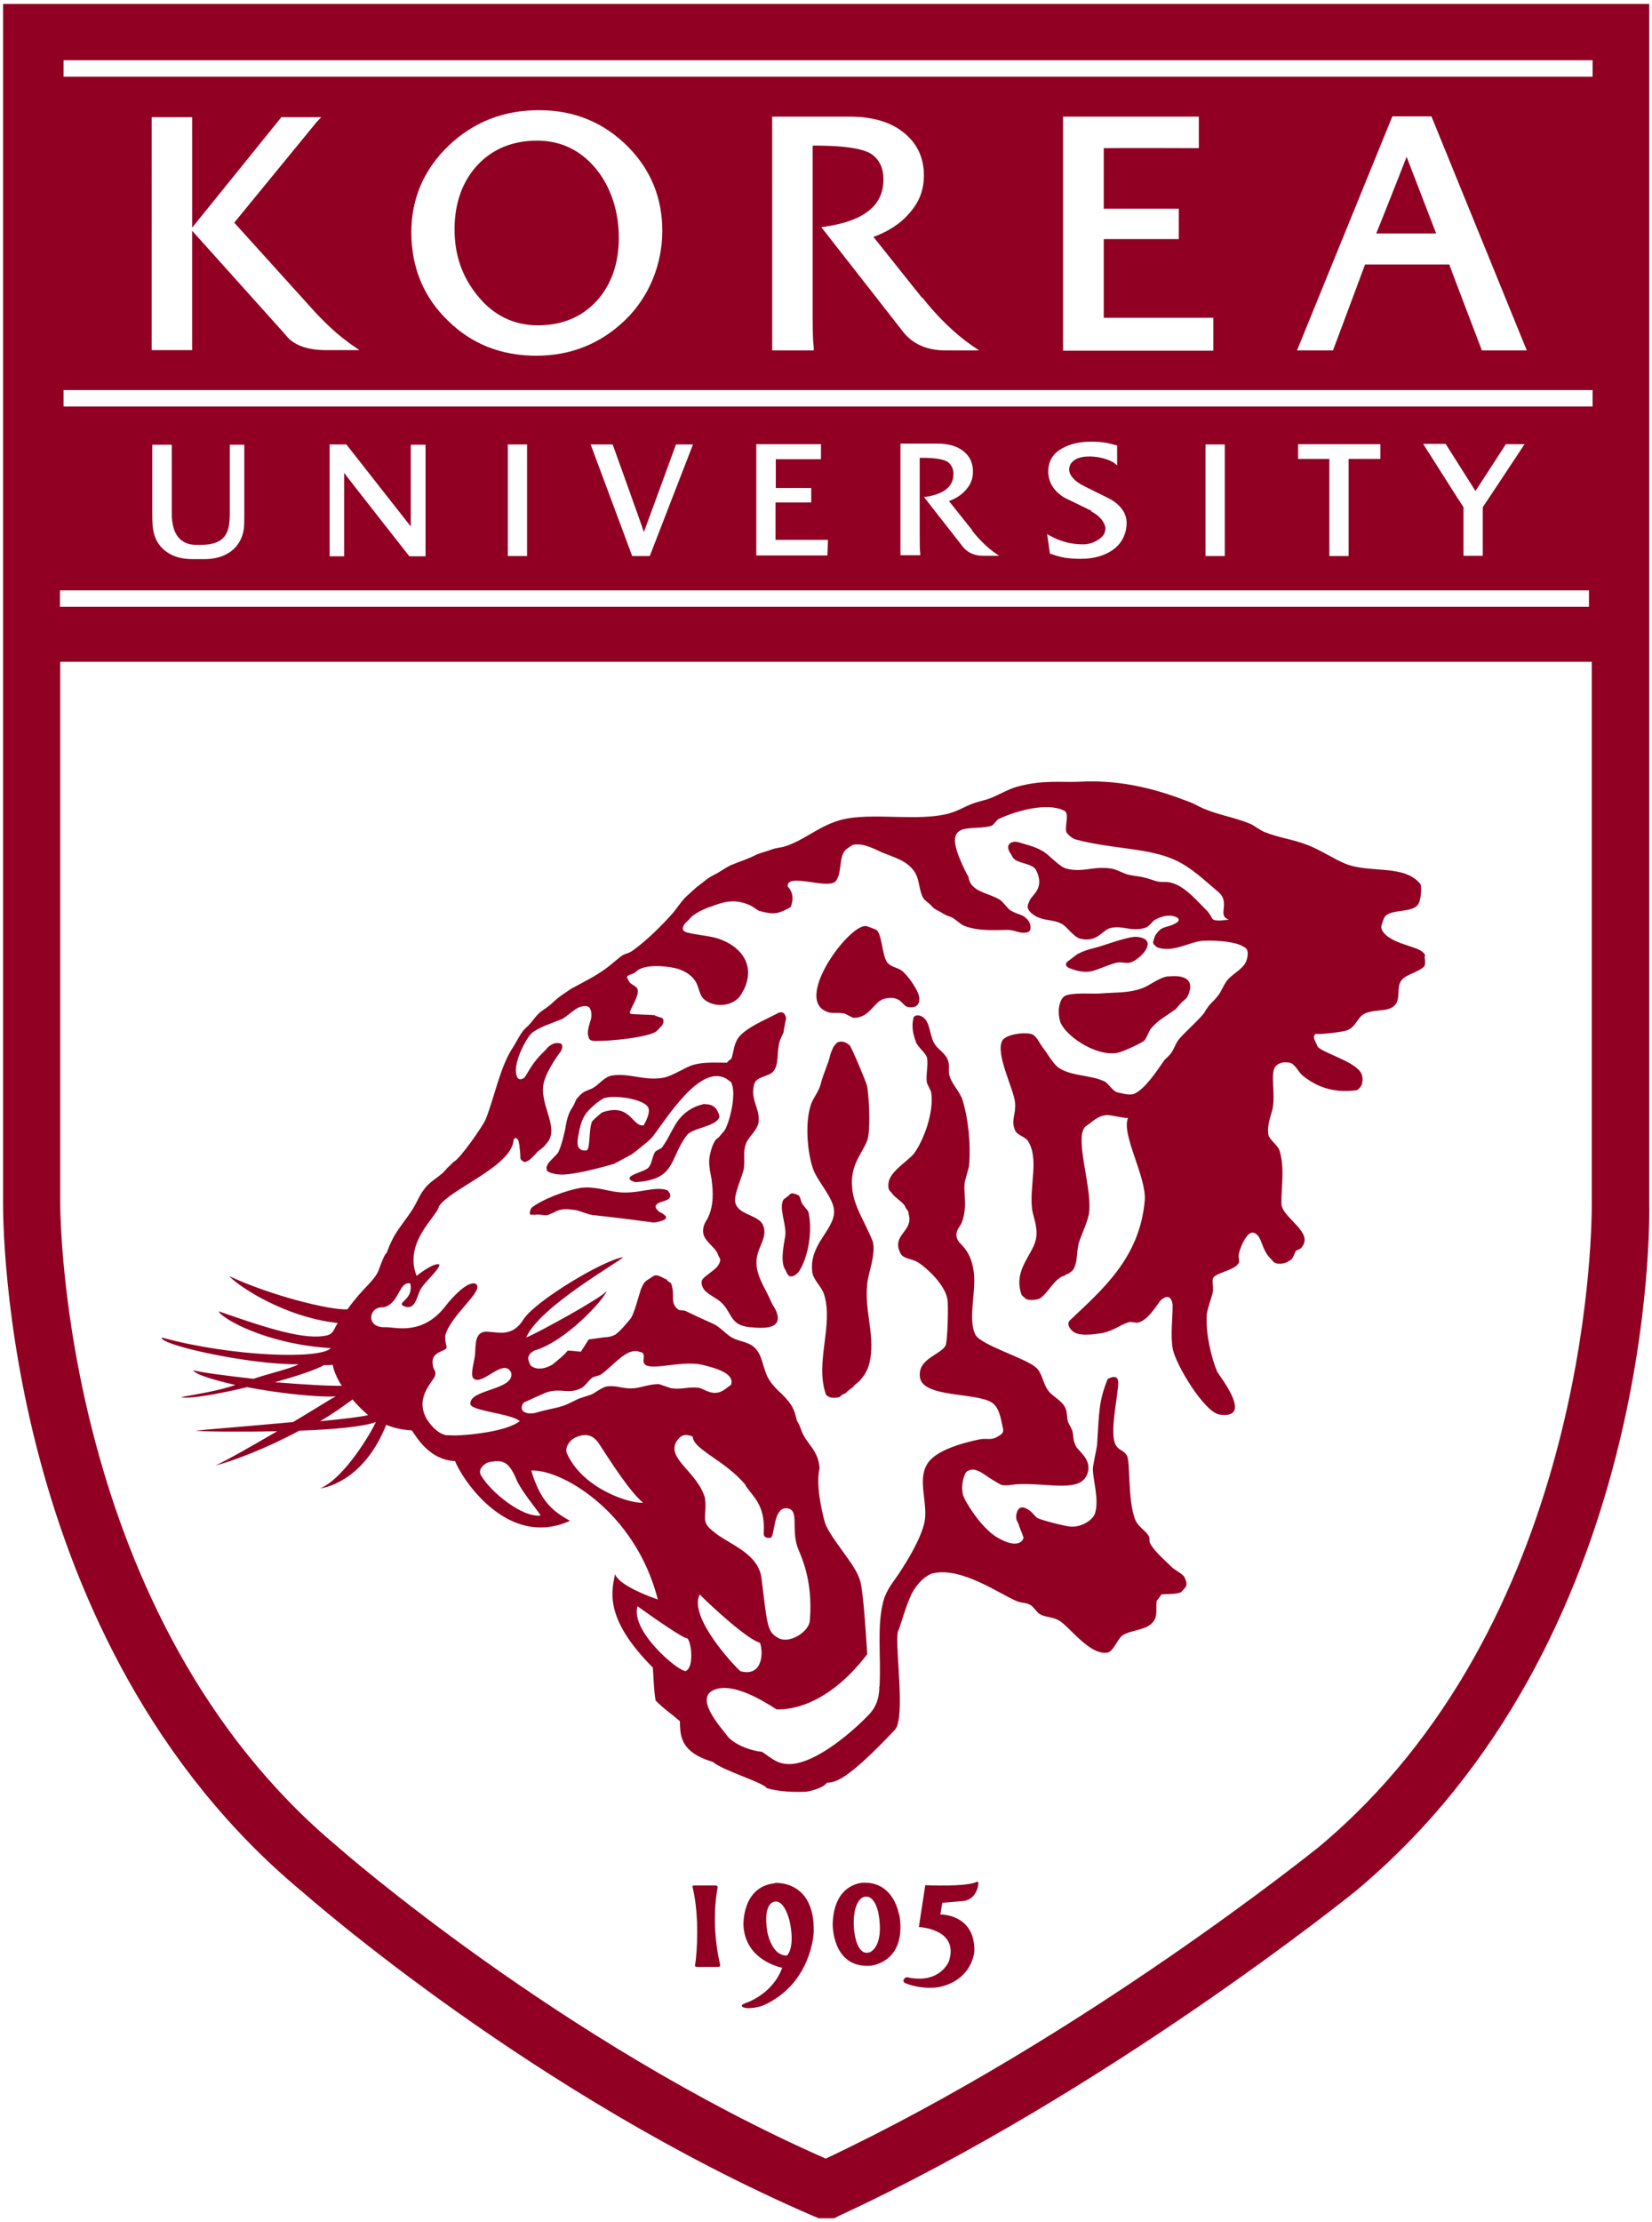 <?xml version="1.0" encoding="UTF-8"?>
<svg id="Layer_1" data-name="Layer 1" xmlns="http://www.w3.org/2000/svg" version="1.1" viewBox="0 0 592.4 796.5">
  <defs>
    <style>
      .cls-1 {
        fill: #910023;
        stroke-width: 0px;
      }
    </style>
  </defs>
  <g>
    <path class="cls-1" d="M250,705h7.5c1,0,.7-.9.7-.9-3.1-13.6-1.5-24.2-.9-27.4,0,0,.3-.9-.8-.9h-7.5c-1,0-.6.8-.6.8,2.5,10.4,1.5,23.6.9,27.4,0,0-.5,1,.7,1h0Z"/>
    <path class="cls-1" d="M277.9,675c-12,1.2-11.3,15.2-11.3,15.2.7,12.7,13.9,15.1,13.9,15.1-3.6,9.8-13.3,12.7-13.3,12.7-2.3.9-.6,1.5-.6,1.5,2.9.9,7.1-.7,7.1-.7,17.6-7.9,18.1-26.4,18.1-26.4.4-18.8-14-17.5-14-17.5M282.2,700.9c-5.7.2-7.1-8.8-7.1-8.8-1.5-9.8,2.3-10.4,2.3-10.4,4-1.3,5.8,7.1,5.8,7.1,2,9.6-1,12.1-1,12.1h0Z"/>
    <path class="cls-1" d="M322.4,686.4s-1.6-11.7-12.5-11.6c0,0-10.8-.3-11.3,14.7,0,0-.4,15.8,13.3,15.1,0,0,13.4-.8,10.6-18.3M312,699.7c-5.2,1.9-5.8-8.7-5.8-8.7-.6-10.1,3.6-11.1,3.6-11.1,4.2-1.1,5.3,6.4,5.3,6.4,1.9,11.5-3.1,13.4-3.1,13.4h0Z"/>
    <path class="cls-1" d="M325.7,708.8c11.6,2.3,14.6-5.9,14.6-5.9,3.7-11.6-10.8-12.2-10.8-12.2l2.3-15s14.6.7,18.5-1.2c0,0,.9-.6.4,1.6,0,0-.8,5-5.6,5.3l-7.2.6-.7,4.2s12.4-.3,12.2,13.1c0,0-.5,10.3-12.6,12.9,0,0-5.7,1.2-12.2-1.4,0,0-1-.5-.5-1.3,0,0,.5-1,1.5-.8h0Z"/>
    <path class="cls-1" d="M283,428.3c.9-1.1,2.1-.3,3.1,0,.9.3,1,2.1,1.5,3,.3.7,2.1,2.5,2.3,3.1,1.5,6.7,0,15.6-3,20.7-.9,1.6-2.3,2.4-3.2,2.4-1.3.1-1.7-1.8-2.1-2.4-1.9-2.7-.5-9.2,0-12.2.5-3.9-2.5-10.1-.6-13,0,0,2.1-1.6,2.1-1.6h0Z"/>
    <path class="cls-1" d="M191.4,435.5c1.6-.5,4,.3,5,0l2.2-.9c2.5-1.6,5.1-1.2,7.6-.9,1.3.1,5.1,1.8,6.4,1.8,2,.2,11.7,1.3,21.9,2.7,0,0,5.5-.7,4.1-2.3.9,1-.2-.8-2.3-1.6l-.7-.8c0,0-1.8-1.6,1.5-2.7-1.3.4,2.2-.5,2.8-1.2,1.3-1.4-.6-3-.6-3-4.8-1.6-10.3,1.5-17.6.7-3.6-.3-8.7-2.3-13.7-1.5-5.5,1-13.6,4.1-17.4,7.1,0,0-1.8,3.2.7,2.4h0Z"/>
    <path class="cls-1" d="M252.7,395.8c5-.3,5.2,4.8,5.3,4.3-.6,3.7-9.6,4-11.7,6.8-6.3,8.2-3.7,16-18.5,16.8,0,0-3-.7-1.8-1.9.9-1,4.5-1.9,5.9-2.8,1.9-1.1,1.8-4.2,3-6.1.3-.5,1.9-1.1,2.4-1.5,4.2-5.6,4.6-11.3,12-14.7.3-.2,3-1,3.5-1.1h0Z"/>
    <path class="cls-1" d="M300.2,373.7c1.7-.9,3.4,0,4.5,1,.6.5,6.1,13.5,6.3,14.8.7,4.7,1.2,15.7,0,19.2-1.8,4.9-6.3,8.7-5.4,17.3.5,5.1,2.8,9.1,4.9,13.5.3.7,2.5,5.1,2.6,6,.8,4.7-1.7,10.7-2.1,14.5-1.1,9.4,2.6,17.9,1.1,26.9-.6,3.9-1.9,5.8-4,8.2l-1.7,1.4c-.5.9-1.3,1.2-2.2,1.9l-1,1c-1.6.4-1.7,1.3-2.4,1.4-4,.9-4.8-1.4-4.6-.9-4.1-11.5,2.8-24.9-.7-36-.8-2.6-3.8-5.1-4.2-7.8-1.4-10,7.9-15.2,7.8-21.9,0-4.8-6.3-11-7.7-15.7-1.8-5.5-2.9-16.1-.5-22.9.6-1.7,2.7-4.5,3.3-6.7,1.1-4.3,2.9-7.8,3.5-10.7.2-.9.8-2.1,1.2-3,.2-.3,1-1.3,1.3-1.5h0Z"/>
    <path class="cls-1" d="M419,350c6.7-.8,9.7,1.9,6.6,7.6l-1.3,1.2c-.5.2-2.3,2.5-2.7,2.9-3.3,2.4-6.3,3.9-8.8,6.9-.9,1-1.6,3.6-2.6,4.5-1.7,1.2-8.1,4.1-9.7,4.3-8.1,1.3-19.2-6.8-20.4-11.5-1.1-4,0-7.9,1.7-8.9,2.7-1.4,10-.7,12.5-.9,6.3-.5,10.2-.1,15-1.8,2.9-.9,6.2-4,9.8-4.4h0Z"/>
    <path class="cls-1" d="M384.3,347.3s3.8,1.6,7.2.8c2.4-.6,6.9-2.7,9.2-3.1,1.4-.3,3.3.4,4.6,0,3.7-1.1,10.6-8.4,2.4-9.2-3-.3-11.8,3.1-14.6,3.8-2.8.7-4.5,1.2-6.8,2.4-.6.4-3.8,3-3.4,2.5,0,0-2.1,1.8,1.4,2.8h0Z"/>
    <path class="cls-1" d="M325.8,361c-2.4-.3-2.4-4.3-8.4-3.1-4.2.9-5.3,7.1-11.5,6.9l-3-1.5c-2.7-.6-4.6.3-6.9-.9-10.8-5,8.3-30.9,14.5-30.5.3,0,3.5,1.2,3.9,1.5,1.9,1.7,1.9,8.9,3.7,11.5,1.4,1.8,3.5,1.7,5.4,3.1,1.9,1.5,5.6,6.6,6.1,9.2,0,0,1,4.4-3.8,3.8h0Z"/>
    <path class="cls-1" d="M425.3,569.8c.1-.1.1-.2,0,0h0Z"/>
    <path class="cls-1" d="M511.1,342.6c0-.1,0-.1,0,0h0Z"/>
    <path class="cls-1" d="M425.3,569.8h0s0,0,0,0h0Z"/>
    <path class="cls-1" d="M511.1,342.6s0,.1,0,.2,0,0,0,0c0,0,0-.1,0-.2h0Z"/>
    <path class="cls-1" d="M414.5,335.3c0-.1.1-.3.2-.4-.2.4-.2.5-.2.4h0Z"/>
    <path class="cls-1" d="M368,465.8s-.1,0-.1,0c.1,0,.2,0,.1,0h0Z"/>
    <path class="cls-1" d="M279.4,362.9c-4.2,2.3-13.3,5.9-15.2,10-1.1,2.1-1.1,4-1.9,6.5-.1.3-1.2.7-1.6,1.5-4.4,0-8.4-.3-12.2.8-3,.9-7.3,4-10.7,4.6-6.8,1.2-12-1.8-18.4-.8-2.8.5-4.7,3.4-7,4.6-2,.9-2.8.9-4.4,2.4l-1.4,1.6c-.2.6-.9,2.2-1.4,2.9-1.4,2.1-1.9,4.2-2.3,6.4-.3,2.2-1.6,7.4-2.7,9.6-.6,1-3.4,3.4-3.8,4.3-.2.7-.9,1.3,0,2.3-1-1.1-.8,1.1,4.7,1.4,6.1.1,19.2-3.9,19.2-3.9l6.3-3.4c1.2-.9,6.1-4.7,7.2-6,4.6-5.7,17-26.6,26.6-21.1l1.7,1.2c2.3,3.9-.6,14.9-2.3,17.4l-2.2,2.6c-1.7.6-2.9,5-3.2,7.1-.4,3.3.6,6.3.8,8.1.5,4,.9,9-1.5,13.8-.5.9-1.9,2.6-1.5,5.3.5,3,4.7,5.2,5.3,7.7.4,1.2,1.5,1.4,0,3.8-.8,1.3-4.3,3.5-5.3,4.6-1.4,1.4-.2,3.6.7,4.5,2.6,2.4,4.8,2.7,6.9,5.4,2.9,3.8,2.8,7,9.2,7.6,5.1.5,12.2.8,9.2-6.1l-1.5-2.6c-1.8-4.5-4.9-8.5-5.4-13.4-.6-6.3,4.4-9.5,2.3-14.5-1.7-3.9-9.3-3.5-10-8.5-.3-2.8,2.5-8.8,3.1-11.5.6-3.7-.4-6,.8-9.2.8-2.3,4.1-4.8,4.5-7.6.7-5-3.2-8.2-1.5-13.8.8-2.8,5.3-2.5,6.9-4.6,2.1-2.8,1-6.7,2.2-10.7.1-.5,1.2-2.8,1.4-3.2-.1-.2.9-5.1.9-5.1-.7-3.1-2.6-1.8-2.8-1.9M231,403.3c-4.3,1-4.7-8.2-15-4.6-.5.2-3.4,2.8-3.7,3.3-1.2,2.7-.6,9.7-1.9,10.3,0,0-4,1-3.2-4.1,1.2-8,2.8-9.5,6.8-12.9.6-.4,2.1-1.6,2.9-1.8,4.9-1.1,13.8.7,15.4,3.2,1.4,2-1.5,6.6-1.4,6.5h0Z"/>
    <path class="cls-1" d="M511.1,342.7c-.7-3.7-10.9-3.5-15-8.5-1.5-2-.4-3.1,0-4.6,1.2-4.4,10.4-1.8,12.6-5.7.9-1.6,1.2-6.4.6-7.1-5.8-7.1-18.1-3.7-26.8-7.2-4.2-1.7-9.4-5.2-13.8-6.8-5.5-2.1-9.8-2.4-15.3-4.6-1.3-.5-3.7-2.3-5-2.9-6.1-2.5-11-3-17.1-5.6-.7-.3-2.6-1.3-3.4-1.7-2.4-1-3.2-1.2-5.8-2.2-9.5-3.4-21.5-6.4-35.2-5.6-6,.3-12.9-.8-22.2,1.8-3.2.8-7.7,3.6-10.7,4.5-2.1.6-3.9,1-5.9,1.8-2.7,1.1-5,2.6-8.7,3.5-10.5,2.4-24.5-.2-35.2,1.5-9.2,1.5-14.6,7.3-22.2,9.9-2.3.8-3.3.5-5.6,1.4-1.3.5-4.5,1.3-5.5,1.9-3.2,1.6-5.2,2.1-8.8,3.6-1.8.8-3.9,2.4-5.7,3.3-2.6,1.3-2.7,1.6-4.8,3.2l-1.7,1.3s-3.7,3.3-4.2,3.8c-1.5,1.6-2.9,3.7-4.2,5.3-3.9,4.5-9.7,10.2-14.6,13.7-1.8,1.3-3,1-4.5,2.3-1.8,1.4-3.4,2.9-5.2,4.2-4,2.9-8,4.8-12.4,7.2l-2.8,1.9c-3.7,2.5-3.6,3.4-7.5,5.9-2.5,1.7-3.6,4.3-6,6.3-1.5,1.2-3.3,4.9-4.3,6.5-4.8,7-6.6,17.4-10,26.1-1,2.5-9.4,14.5-11.5,15.3l-1.5,1.5c-1.2,1-1.2,1.3-2.3,2.4-2.5,2.2-5,3.4-6.9,6.1-1.6,2.1-2.5,4.5-3.9,6.8-2.2,3.6-5.8,7.6-7.6,11.5-.7,1.4-1.3,2.9-1.8,4.3-.2.2-.3.4-.4.4-.9,1.2-2.6,6.1-2.6,6.1-1.7,3.9-5.7,6.2-11.1,13.8-6.2.4-27.7-5-42.4-11.9,3.3,3.6,19.7,14.7,38.9,16.8-1.3,1.9-1.4,3.8-3.7,4.4-7.7,1.9-21-2.3-39-8.6,1,2.5,16.9,11.8,40.2,13.2-3.5,4.1-35.5,3.1-60.6-3.8-1,2.6,31.4,9.8,49.1,9.6-3,1.6-11,3.4-16.2,5.2-8.1-.9-19.4-2.3-21.6-3.1.5,1.6,8.5,3.8,15.1,5.3-6.4,2.3-15.8,3.6-19.5,4.4,2.7.7,12.9-1,23.7-3.6,9.4,1.8,23.9,3.7,31.8,3.3-2,1-9.5,5.8-15.3,9.2-15.1,1.4-31.5,2.7-35,3.1,2,.3,15.2.5,29.3.2-8.6,5-17.8,10.3-22.2,12.3,6.5-1.7,18.2-6.1,30.1-12.5,11.8-.4,22.9-1.4,27.5-3.1-1.6,3.5-11.1,20-20,23.8,3.8-.6,16.2-4.1,23.7-22.8,2.7,1.1,5.7,1.8,9.2,2,2,3,6.6,10.6,15.5,11,1.8,5.1,18.2,31.8,41.2,21.4-6.6-3.6-10.7-7.4-13.9-18,10.2-.7,37.2,14.2,45.4,46.2-6.4-2.2-14.4-5.9-15.3-9.1-1.8,7.4-2.9,17,13.5,33.5.3,3.5.3,7.8,1,11.8,2.7,2.8,5.8,4.9,8.7,7.4.2,4.6-.4,11,11.8,14.6,4.2,3.4,17.5,7.1,19.4,9.4,4,1.3,9.9,1.5,14.2,1.3,0,0,5.8-1,7.3-3.2,2.9-.2,6.8-.3,24.5-19.1,3.7-4.4,0-28.9.9-34.8,1.7-4.3,2.5-8.3,4.9-13.6,0,0,2.4-5.2,6.9-7.3.3-.2.6-.2.9-.3,10.2-2.3,23.5,7.2,29.8,9.9,2.3,1,3.5.4,5.3,1.6.9.5,2.2,2.6,3.1,3.1,2.2,1.3,4.4.9,6.9,2.3,3.7,2,11.1,12.8,17.6,11.5,2-.5,3.6-5.1,5.3-6.2,3-1.8,7.2-1.7,9.9-3.8,3.1-2.4,1.8-5.2,2.3-8.5,0-.1,1.4-1.7,1.6-2.3,1.5-.2,4.8,0,6.9-.7.3-.1,1.1-1.1,1.5-1.5,1.3-1.4.4-2.8,0-3.9-.5-1.2-3.6-2.7-4.6-3.7-2.3-2.3-6.2-5.6-7.7-8.4-.7-1.4.2-1.7-.8-3.1-1-1.6-3.7-3.2-4.5-5.3-2.9-6.6-1.8-21.2-3.1-23.2-1.2-2-2.7-1.7-3.9-3.6-2.5-4,.6-17,.8-22.2.2-4.1-3.8-1.6-3.8-1.6-3.3,8.2-3,11.9-3.8,23.7-.1,1-1.5,7.3-1.5,8.5,0,4.1,2.4,11.1.7,16.1-.5,1.6-3.9,4.7-8.4,4.6-1.7,0-10.3-2.2-12.2-3.1-.4-.2-2.2-2.3-2.3-2.3-4.2-3.4-5.1-.2-5.3,1.5-.1,1.8.6,2.1.9,3.1.2,1,1.9,4.6,1.7,4.9,0,.4-1.6,4.4-9.5-.3-6-3.6-11.9-13.6-12.2-15.3-.8-3.8.4-6.7,1.1-8,3-2.7,6.6,1,9.5,2.7.8.4,2.6,1.7,3.5,1.9,1.8.3,4.6-.3,5-.3,11.6-.7,23.6,3.5,25.7-4.3,1.3-4.9-3.5-7.5-4.4-9.6-1.1-2.5-.5-2.6-1.2-5.4-.1-.2-.9-2-1.1-2.2-1.2-2-.3-3.8-1.5-6.1-1.2-2.5-4.7-4-6.1-6.1-2-2.8-2-6.4-4.6-8.4-3.9-3.2-19.6-7.9-21.4-11.5-3-5.8.7-16.4-.8-23.7-.8-4.3-2.2-6.6-4.8-9.2-1-1-1.5-2.6-1.1-3.9.7-2.5,2-1.8,2.8-7.6.5-3.1-.3-6.7,0-9.9,0-.5,1.5-5.5,1.6-6.1.7-8.5-.4-17.5-2.3-23.6-.9-3-3.7-5.6-4.6-8.5-.8-2.4.2-3.8-.8-6.2-.8-2.1-3.4-3.6-4.5-5.3-2.1-3-1.5-8.2-4.6-10-2.3-1.3-3.2.5-3,0-.8,2.8-.6,5.5.8,9.2.6,1.6,3.4,3.8,3.9,5.4.6,2.8-.5,6.2,0,9.2l1.5,3.1c1.2,7.7-3,17.9-6.1,22.1-2.2,2.8-8.8,6.5-9.2,10.7-.3,2.7.7,2.7,1.4,3.8,1,1.4,4.1,3.2,4.6,4.6.3,1,.7.8,1.1,1.8l.4,2.1c.5,5.3-6.5,6.6-3.1,13,1,1.8,4.2,1.8,6.1,3,3.5,2.2,10.1,8.4,10.7,13.7.3,2.3,0,14.6-.7,16.1-1.6,3.4-10.2,4.7-9.2,11.5,1.1,7.4,20.5,5.3,25.9,9.1,2.6,1.8,3.1,5.7,3.9,9.3.4,1.9-1.5,2.5-2.3,3-2.1,1.2-3.5.3-6.1.8-6.3,1.3-16.4,4.1-19,9.2-3.3,5.8.6,13.9-.8,20.6-1.4,6.1-6,13.5-9.2,18.4-2,3-4.6,5.9-5.6,10.1-2.3,9-.7,19.7-1.3,30.3h-.1c0,.1.4,5.6-3.3,9.6-4.2,4.6-18.8,18.2-29.1,18.2-3.8-.1-5.4-1.4-9.6-4.4-2.6-.2-8.7-1.7-12.2-5.3-1.1-1.9-12.5-13.5-5.3-16.8,6.7-3.1,17.7,3.7,22.7,6.9,2.1,0,16.8.7,32.5-19.8-.7-10.7-1.6-24.5-2.8-27-1.6-5.3-10.5-14.6-12.4-20.2-1.2-4.5-3.3-13.4-1.9-19.6-.6-6.9-4.9-8.4-6.7-13.9-.5-1.4-1.1-2.5-1.4-2.9-.5-2-.9-3.8-2.1-5.7-2.7-4.1-5.4-5.1-7.9-9.1-2.6-4.2-2.1-9.5-6.1-12.2-2.2-1.5-5.2-1.6-7.6-3.1-1.8-1.1-4.1-3.7-6.1-4.6-2.4-1.1-3.1-1.4-5.5-2.5-1.2-.6-3.4-1.6-4.4-2.1-1.1-.6-2.2,0-3.1-.8-2.9-2.5-.8-4.8-2.3-9.1-.1-.5-1.3-.6-1.6-1.5-1.2-.3-3.4-2.3-5-1.1-2.3,1.7-2.9,1.2-4.3,4.7-.8,2.3-2.4,9.1-3.9,10.7-1.4,1.6-3.1,3.9-5.3,5.5-2,1-3.8.9-3.8.9l-5.7.8-2.8,4.4s-3.1-.4-4.8-.4c-.5,1.1-4.2,4-5.4,5-4.8,2.8-7.8.8-8.1-.2-.2-.9-1.8-2.8,1.5-4.8,11.2-3.1,25-18.2,26.1-21.4-1.4,2.2-24.6,15-28.9,16.7,4.6-10.9,33-26.9,34.8-28.8-7.3,1.1-31.5,15.7-35.7,22.2-4,6.5-8.8,4.7-13.2,4.5-4.3-.1-4,4.5-4.2,7.4,0,2.8-2.2,8.5-.4,9.5,3,2.5,10.8-7.8,13.3-2.2,1.4,6.2-14.7,5.9-14.6,11-.8,2.7,14.9,3.6,17.7,6.4-5,3.7-17.3,4.8-21,5-2.3.2-4.3,0-5.5,0-2-.4-4.7-2.2-7-6-4.4-8.1,3.1-13.6,3.2-15.7.2-2.2-.8-1-1-4.4-.1-3.4,3.7-4,4.6-4.7,1.1-.8-.3-1.7,0-5,2-7.4,14.1-16,11-18.4-2.8-1.5-8.7,5-11,8-8.3,10.7-18.1,7.4-21.4,7.5-7.4.4-6.1-7.6-.9-7.1,5.9-1.2,5.5-9.4,9.7-8.6,1.4,6-5.3,6.8-2.2,8.2,4.2,1.7,4.6-3.9,6-6.2,1.3-2.4,7.2-7.5,6.6-8.8-1.7-.6-6.1,2.5-8.1,4.1-4.8-12.1,7.4-21.3,8-24.9,4-6.3,26.4-14.4,26.8-24l.6-.5s.4-.3,1.1.9h0c.1.6.3,1.2.4,1.8,0,.8,0,1.5,0,1.5v-.9c.3,1.5.2,2.8.3,2.5v1.4c.2.9,1.3,1.3,1.5,1.4.5,0,1.7-.5,2.9-1.8.2-.2,1.5-1.4,1.5-1.7,2.1-1.6,2.5-1.8,4.1-3.9,3.8-5.6-3.6-13.8-1.5-21.4,1.4-5,6.1-11,6.1-11,1.3-2.9-.7-2.8-.7-2.8-2.9-.5-5,2.6-4.6,2.2-3.8,3.6-4.9,5.3-7.7,10,0,0-2.3,2.1-3-.8-1.3-4.7,4-14,5.7-15.2,3.1-2.2,6.3-3.1,10.3-4.7,2-.8,4.9-4,6.9-4.5,1-.3,2-.5,3,0,0,0,1.5,1.1.8,4.5,0,0-1.5,4.1-1,5.7.3,1,.2,2,2.5,2,5.5.1,17.8-1.2,21.4-3.1.8-.3,1.6-1.5,2.4-2.2,1.1-1.2.8-2.9,0-3l-2.4-.8c1.8-.3-10.4-.4-8.4-.7-2.1.4,2.9-5.7,2.3-8.5-.2-1.4-2.6-1.9-3.1-3-.2-.7-1.5-1.7,0-2.3l1.8-.7c.6-.4,1.2-1.1,2.1-1.5,3.8-1.8,10.7-.9,13.8,0,.3.2,5.3,1.5,6.9,6.1.4,1.3.8,2.7,1.5,3.9,2.3,3.2,9,4.3,13,.5.8-.7,1.7-2.5,2.3-3.6,3.9-9-1.9-15.2-9.2-17.7-3-1.1-7.8-1.3-11.5-2.3-2.6-.7-1-2.9-.3-3.6l1.1-1c1.5-2.2,6-4.1,7.7-4.6,4.1-1.5,8-3.1,13.8-.7.9.3,3.1,2,3.7,2.2,4.3,1.1,6,1.4,10-.7,1.6-.8,1.4-1,1.5-1.5,1.4-4.1-1.4-6.8-1.3-6.4-.9-5.5,14.9,1.3,17.3-2.2,2.3-3.1.8-9.1,3.8-11.4.3-.2,2.1-1.5,2.3-1.5,2.9-.6,5.5.6,7.8,1.5l2.5,1.2c5,2,9.3,3.1,11.9,7.2,1.7,2.7,1.4,6.5,3,9.2.7,1.1,2.3,1.9,3.2,3.1.7.8,2.1,1.4,3,1.9,1.4.9,2,1.2,3.8,1.8,1.4.6,3.3,2.6,4.6,3.1,4.7,1.9,10.3,1.6,15.3,1.5,3-.1,4.8,1.6,7.6.8,1.5-.5,1-3.1.1-4.2-1.8-2.3-3.2-1.8-6.2-3.5-1.2-.7-2.7-3.1-3.8-3.8-3.5-2.3-8.6-2.6-10.7-6.1-.3-.6-.7-1.6-.7-2.2l-.9-1.6c-4.2-8.6-5.6-13.7-1.5-15.3,2.5-1,8.1-.4,10.8-1.5.6-.3,1.8-2,2.3-2.3,6.1-2.9,17.5-6.2,23.7-3,1.9.9,0,5.8.7,7.6.4.8,1.8,2.2,3.4,2.7,13.1,3.5,26.2,2.9,35.9,7.5,5.7,2.7,10.1,7,15.3,11.4,4.4,3.9-.8,8.4,3.7,9.8-3.1.4-5.8.8-6.3-.9-.2-.4-1.1-1.8-1.5-2.2-3.4-3.3-7.4-8.3-12.2-9.9-2.5-.9-3.6-.1-6.2-.8l-3.1-1c-3.3-.9-3.6-.6-6.8-1.3-1.4-.3-4.7-2.1-6.2-2.2-6.5-1-10.1,1.6-16.1,0-2.7-.8-6.3-5.2-8.5-6.3-2.7-1.6-5.3-2.1-8.4-3.1-1.2-.3-1.9-.3-2.8.1-1.7,1-1.1,2.5-.3,3.8.5.7.9,1.8,1.5,2.2,2.2,1.6,6.5,1.6,7.7,3.8,3.4,6.7-1.6,9-2.3,11-.4,1.2-1.3,2.2,0,3.8.7.9,2.2,1.9,3.1,2.2,3.1,1.3,5.5.8,8.4,2.3,2.1,1.1,4.2,4.8,6.9,5.4,6.1,1.3,7.6-3.2,10.7-3.9,4.4-1,7.2,1.4,12.2,0,1.7-.4,2.6-2.4,3.8-3,2.9-1.6,5.8-1.8,7.7-.8,0,0,2,1-.8,2.3-1.6.9-2.9.9-4.6,1.7-1.1.6-2.1,2.2-2.3,2.4-.5,1.1-.9,2.7-.8,2.8.5.9,1.1,1.3,1.6,1.6,5.3,1.8,10.8-1.6,15.3-2.3,3.4-.5,12.9,0,15.6,2.1,0,0,2.5.5.9,5.1-1,2.8-5.4,4.8-7,7.1-1,1.3-2,3.8-3,5.1-1.6,2.1-1.9,2-3.5,3.9l-1.1,1.6c-.7,2-8.5,8.6-9.9,10.8-.9,1.3-1.3,2.7-2.2,4.1-1.4,2-2.4,2.3-3.1,3.5-2.2,3.2-6.6,9.8-10.3,11.4-1.6.7-3.9,0-6.2-.5-1.5-.4-3.2-3.2-4.5-3.9-5.3-2.4-11.3-1.8-16-4.6-2.4-1.4-4.5-5.5-6.2-7.6-1.1-1.4-2.1-4-3.8-4.7-2.7-.9-9.4,0-10.7,2.3-2.5,4.8,4.1,17.2,4.6,22.2.4,4.3-1.6,6.3,0,9.9.7,1.8,3.6,2.3,4.6,3.8,4.1,6.5.5,15.7,1.5,24.5.4,2.7,2,6.1,1.5,10-.7,6.1-8.5,11.4-5.3,20.6.1.4,1.6,1.5,1.7,1.6,1.2.6,3.1.3,4.4,0,2.5-.9,5-6,7.7-7.6.3-.3,1.1-.7,1.6-.7.3-.5,1-.6,1.4-.8,1.1-.8,1.6-.9,2.2-2.3,1.1-2.5.7-4.9,1.5-8.5.8-2.9,3.5-8.1,3.8-11.5.9-9.4-5.8-27.7-1-30.7,1.9-1.2,3.7-3.4,6.9-3.8,1.4-.3,6,1.1,8,1,0,0,0,0,0,0-2.5,5.9,6.7,21.2,6,29.6-1.8,20.6-15.2,31.9-26.8,42.9-1.3,1.3-.2,2.8.8,3.8,2.3,2.2,7.9,1.2,10.8.8,4.2-.9,6.1-2.8,9.2-3.8,1.1-.5,2.5.3,3.8,0,3.2-.9,5.9-5.2,7.7-7.7,0,0,3.7-4,4.5,1.3v.3c0,5-.8,10.4,0,15.3.9,5.7,11.4,23,16.8,23.8,12.7,1.9-.3-14.2-.8-15.3-2.1-4.9-4.1-13.5-3.8-19.9,0-2.3,2-7.1,2.3-9.2.1-1.1-.4-3.6,0-4.5,1-2,7.7-2.7,9.2-5.4.4-.8-.2-2.2,0-3,.3-1.8,1.7-5.3,3.1-6.8.9-1.1,2.2-1.8,3.8,0,1.3,1.5,1.7,4.9,3.8,7.4l1.9,2.1c2.3,1.5,5.9-.5,5-.3,2.4-.7,2.1-3.1,3.1-3.9.2-.1,1.5-.7,1.5-.7,5.5-5.7-6.7-10.8-6.9-16.1-.1-5.9,1.3-12.6-.7-19.1-.5-1.6-3.5-3.9-3.9-5.3-.8-3.7,1.1-7.6,1.5-9.9.9-4.9-.8-12.4.8-14.6.9-1.2,2.4-2.1,5.3-1.6,1.9.4,3.2,3.5,4.6,4.6,5,4,10.8,6.3,19.1,5.3,1,0,1.9-1.6,2.1-2,.5-1.5.4-3.5-.6-4.8-3-4-14.7-7.1-15.3-9.1-.5-1.5-2.3-3.5-.3-4.5-1.1.6,7.2-.2,10.2-.9,3.9-.9,4.2-4.7,6.9-6.1,3.8-2,9.4-.3,11.5-3.8,1.3-2.3.3-5.6,1.5-7.7,1.5-2.7,6.1-3.2,8.4-5.4.7-.6.4-3,.2-3.7M203.7,521.6c-1.5-1.7-.2-4.9,2.5-6.3,5.1-2.4,7.2.4,8.3,1.7,5,7.7,11.4,17.7,16.1,21.6-4.4.4-20.9-4.6-27-17M245.7,598.9c-2.7,0-19.7-14.3-17.1-23.2,5.1,3.7,16.4,11.6,17.8,11.5,1.5.9,2.7,10.8-.7,11.8M265.5,599c-2.2-1.9-18.7-19.4-14.6-27.5,4.5,4.5,17.1,16.1,21.6,17.3,1.3,3.3,1.1,12.4-7,10.2M267.3,532.4c2.9,4.3,6.9,6.9,6.6,16.2-.3,2.3.5,2.7,2.4,2.6,1.7-.5.8-11.2,6-10.6,4.4.7,1.4,6.8,3.6,13.7.8,2.5,5.8,11.3,4.5,26.5-.1,3.9-7.6,9-11.8,6-3.5-2.1-3.5-4.7-5.5-20.8-.9-9.5-12.4-12.7-17.3-17.1-4.9-3.6-2.1-5.4-3-12-2.8-9.5-13.9-14-10.2-20.3,1.2-1.6,2.3-3.1,5.8-1.7.2,4.7,11.5,8.4,19,17.4M188.5,502.4c-.3.2-.3.2.1,0,0,0,0,0-.1,0,1.1-.5,6.1-2.8,7.4-3.3,5.2-1.8,8,.9,12.8-1.7,1.1-.7,2.4-2.5,3.4-3.4.9-.8,2.6-.7,3.6-1.5,2.7-1.8,7.6-7.5,11-8.1,2-.4,2,.1,3,.2,0,.2,1.5-.3,1.1,2.6-.9,5.7,12.4,0,21.1,2,5.9,1.4,11.7,3.4,10.2,7.3.2-.4-1.7,1.2-2.2,1.5-4.1,3-7.3-.3-9.4-.6-3.6-.4-6.1.7-9.8.2,0,0-4.4-1.5-4.4-1.5-2.8-.1-6.8,1.3-8.9,1.5-4,.3-6-1.1-9.6-.7-1.8.2-4.6,2.5-5.9,3-1.2.4-2.6.8-3.7,1.2-.8.2-2.8,1.3-3.7,1.7-3.6,1.8-5.8,1.8-10.3,3l-2.6.7c-5.6.8-5.1-3.1-3.3-4.1M174.9,524.2c6-1.4,7.8.1,10.7,7,2.1,4.1,6.6,9.4,8.3,12-6.9.8-18-8.7-21.1-13.9-2-2.6,1-4.6,2.1-5.1M98.3,495.5c7.9-2.2,14.9-4.5,17.9-6.2,1.1,0,2.1,0,3.1-.1.4,2.1,1.3,4.2,2.5,6.3.3.5.6.9.8,1.2-4.8.1-14.5-.5-24.3-1.3M114.8,509.4c4.1-2.4,8-5.1,11.6-7.8,1.7,2,3.5,3.8,5.6,5.6-2.1.6-8.9,1.4-17.2,2.2h0Z"/>
    <path class="cls-1" d="M188.5,502.4s0,0,.1,0c-.4.2-.4.2-.1,0h0Z"/>
  </g>
  <g>
    <path class="cls-1" d="M504.4,56.2c-1.4,3.7-10,25.4-10.9,27.5h21.5c-.8-2.1-9.2-23.9-10.6-27.5Z"/>
    <path class="cls-1" d="M591.4,430.9V1.4H1.1v429.7c0,6.3-.4,157.3,107.1,246.8l-.2-.2c3.4,3,83.8,73.5,183.7,116.6l2,.8h5.4l2-1c96.2-44.6,183.9-115.4,184.8-116.1,107.7-89.6,105.7-240.7,105.5-247.1ZM21.5,211.6h548.3v5.9H21.5v-5.9ZM70.6,195.3h1.1c9,0,10.7-4,10.7-11.3v-24.6s4.8,0,4.8,0h.4v24.6c0,3,0,5-.3,6.3-.4,2.2-1.4,4.2-2.8,5.8-2.6,2.8-6.4,4.3-11.1,4.3h-4.5c-4.8,0-8.5-1.5-11.1-4.3-1.4-1.6-2.4-3.5-2.8-5.8-.3-1.2-.4-3.3-.4-6.3v-24.6h7s0,24.6,0,24.6c0,7.5,3,11.3,9,11.3ZM118.2,199.3v-40h6s21.6,27.5,23.1,29.4c0-2.3,0-28.9,0-28.9v-.4h5.3v40h-5.8s-22-28-23.4-29.9c0,2.3,0,29.9,0,29.9h-5.2ZM182.1,199.3v-40h6.9v40h-6.9ZM211.8,159.3h7.9s10.5,29.2,11.2,31.4c.8-2.1,11.5-31.4,11.5-31.4h6.1l-15.5,40h-6.3s-14.9-40-14.9-40ZM290.9,174.9v5.2h-12.8v13.4c.9,0,18.8,0,18.8,0l-.2,5.6h-25.5v-39.5s0-.4,0-.4h23.2v5.4h-.4c-.2,0-13,0-15.8,0v10.3c.8,0,12.8,0,12.8,0ZM348.6,190.2c2.6,3.3,5.7,6.3,8.5,8.2l1.2.8h-5.8c-3.1,0-5.5-1.1-7.2-3.2l-14-17.9h.7c6.6-1.1,9.9-3.7,9.9-8.2,0-1.9-.7-3.3-2-4.3-1-.7-3.6-1.6-10.1-1.5v26.2c0,4.8,0,6.8.2,8.1v.6h-7.1v-40h13.3c3.9,0,7.1.9,9.4,2.8,2.2,1.8,3.3,4.2,3.3,7.2s-1,5-3,7.1c-1.8,1.9-4.2,3-5.6,3.5,1.7,2.1,8.3,10.4,8.3,10.4ZM391.4,183.1l-8-3.9s-1.9-.9-2-1c-3.7-2.4-5.5-5.5-5.5-9.2s1.7-6.5,5-8.3c2.8-1.6,6.3-2.4,10.4-2.4s6.2.5,9,1.3h.3v7.2l-.7-.6c-1.9-1.5-5.5-2.5-9-2.6-2.1,0-3.9.3-5.1,1-1.6.9-2.4,2.1-2.4,3.8s1.7,4,5.1,5.7l4.6,2.3s5.3,2.6,5.4,2.7c3.7,2.3,5.5,5.1,5.5,8.4s-1.4,6.8-4.3,9.1c-3,2.4-7.2,3.7-12.1,3.7s-7.6-.6-10.8-1.8h-.3c0,0-1-7.1-1-7.1l.8.5c3.7,2.1,7.7,3.2,12,3.2,1.9,0,3.7-.5,5.3-1.5,1.9-1.1,2.8-2.5,2.8-4.2s-1.7-4.4-5.1-6.1ZM432.3,190.5v-31.2h6.9v40h-6.9v-8.8ZM465.5,164.4v-4.8s0-.4,0-.4h29.5v5.3h-11.4c0,.8,0,34.8,0,34.8h-6.9v-34.8c-.8,0-11.2,0-11.2,0ZM510.4,159.1h8s10,15.8,10.7,16.9c.7-1.1,10.9-16.8,10.9-16.8h6.7s-14.8,22.4-15,22.6c0,.3,0,17.4,0,17.4h-6.9s0-17.2,0-17.4c-.2-.2-14.4-22.6-14.4-22.6ZM570.8,431.1v.9c0,12.7-2.3,150.4-98,230.1-.8.6-84.3,68-176.7,111.6-95.2-41.9-173.8-110.7-174.6-111.4l-.2-.2C22.7,580.1,21.6,436.6,21.6,431.4v-194.2h549.2v193.9ZM571,145.7H22.8v-5.9h548.3v5.9ZM100.8,42h14.4l-1.7,1.8s-28.5,34.8-29.5,36c3.9,4.3,29.2,32.3,29.2,32.3,6,6.3,8.8,8.4,11.7,10.6,0,0,1.1.8,1.1.8l2.9,2h-11.9c-7,0-12-1.9-14.7-5.6l-33.4-37.2v42.8h-14.5V42h14.5v39.6l32-39.6ZM147.5,83.3c0-12.1,4.5-22.6,13.4-31.1,8.9-8.5,19.9-12.8,32.6-12.7,12.5,0,23.2,4.5,31.7,13.1,8.2,8.3,12.3,18.4,12.3,30.1s-4.5,23.5-13.3,32c-8.8,8.5-19.5,12.8-31.9,12.8s-23-4.1-31.5-12.4c-8.8-8.4-13.3-19.1-13.3-31.9ZM330.7,106.6c5.4,6.9,11.9,13.2,17.9,17.3l2.5,1.7h-12c-6.6,0-11.7-2.2-15.2-6.6l-29.4-37.6,1.6-.2c13.9-2.1,20.7-7.6,20.7-16.9,0-4-1.4-7-4.2-9-2.1-1.5-7.6-3.2-21.2-3.1v55c0,10,0,14.3.4,17.1v1.3h-14.9V41.8h27.8c8.3,0,15,2,19.7,6,4.6,3.8,6.9,8.9,6.9,15s-2.1,10.5-6.3,14.8c-3.8,4-8.9,6.3-11.8,7.3,3.5,4.4,17.4,21.8,17.4,21.8ZM422.7,74.7v11s-25.2,0-26.9,0v28.2c1.7,0,39.3,0,39.3,0v11.8h-53.9V42.7c0,0,0-.9,0-.9h48.7v11.3h-.9c-.3,0-27.3-.1-33.2,0v21.7c1.7,0,26.9,0,26.9,0ZM465.1,125.6l34.2-83.9h14l34.2,83.9h-16.1s-11.3-29.6-11.7-30.8h-30.2c-.4,1.2-11.5,30.8-11.5,30.8h-12.9ZM571,27.5H22.8v-5.9h548.3v5.9Z"/>
    <path class="cls-1" d="M214.1,107.7c5.2-5.8,7.8-13.4,7.8-22.5s-2.6-17.5-7.7-24.1c-5.6-7.1-12.9-10.7-21.6-10.7s-16.1,3-21.5,8.9c-5.4,5.9-8.1,13.7-8.1,22.9s2.7,16.9,8.1,23.6c5.7,7.2,13.1,10.8,21.8,10.8s15.9-3,21.2-8.9Z"/>
  </g>
</svg>